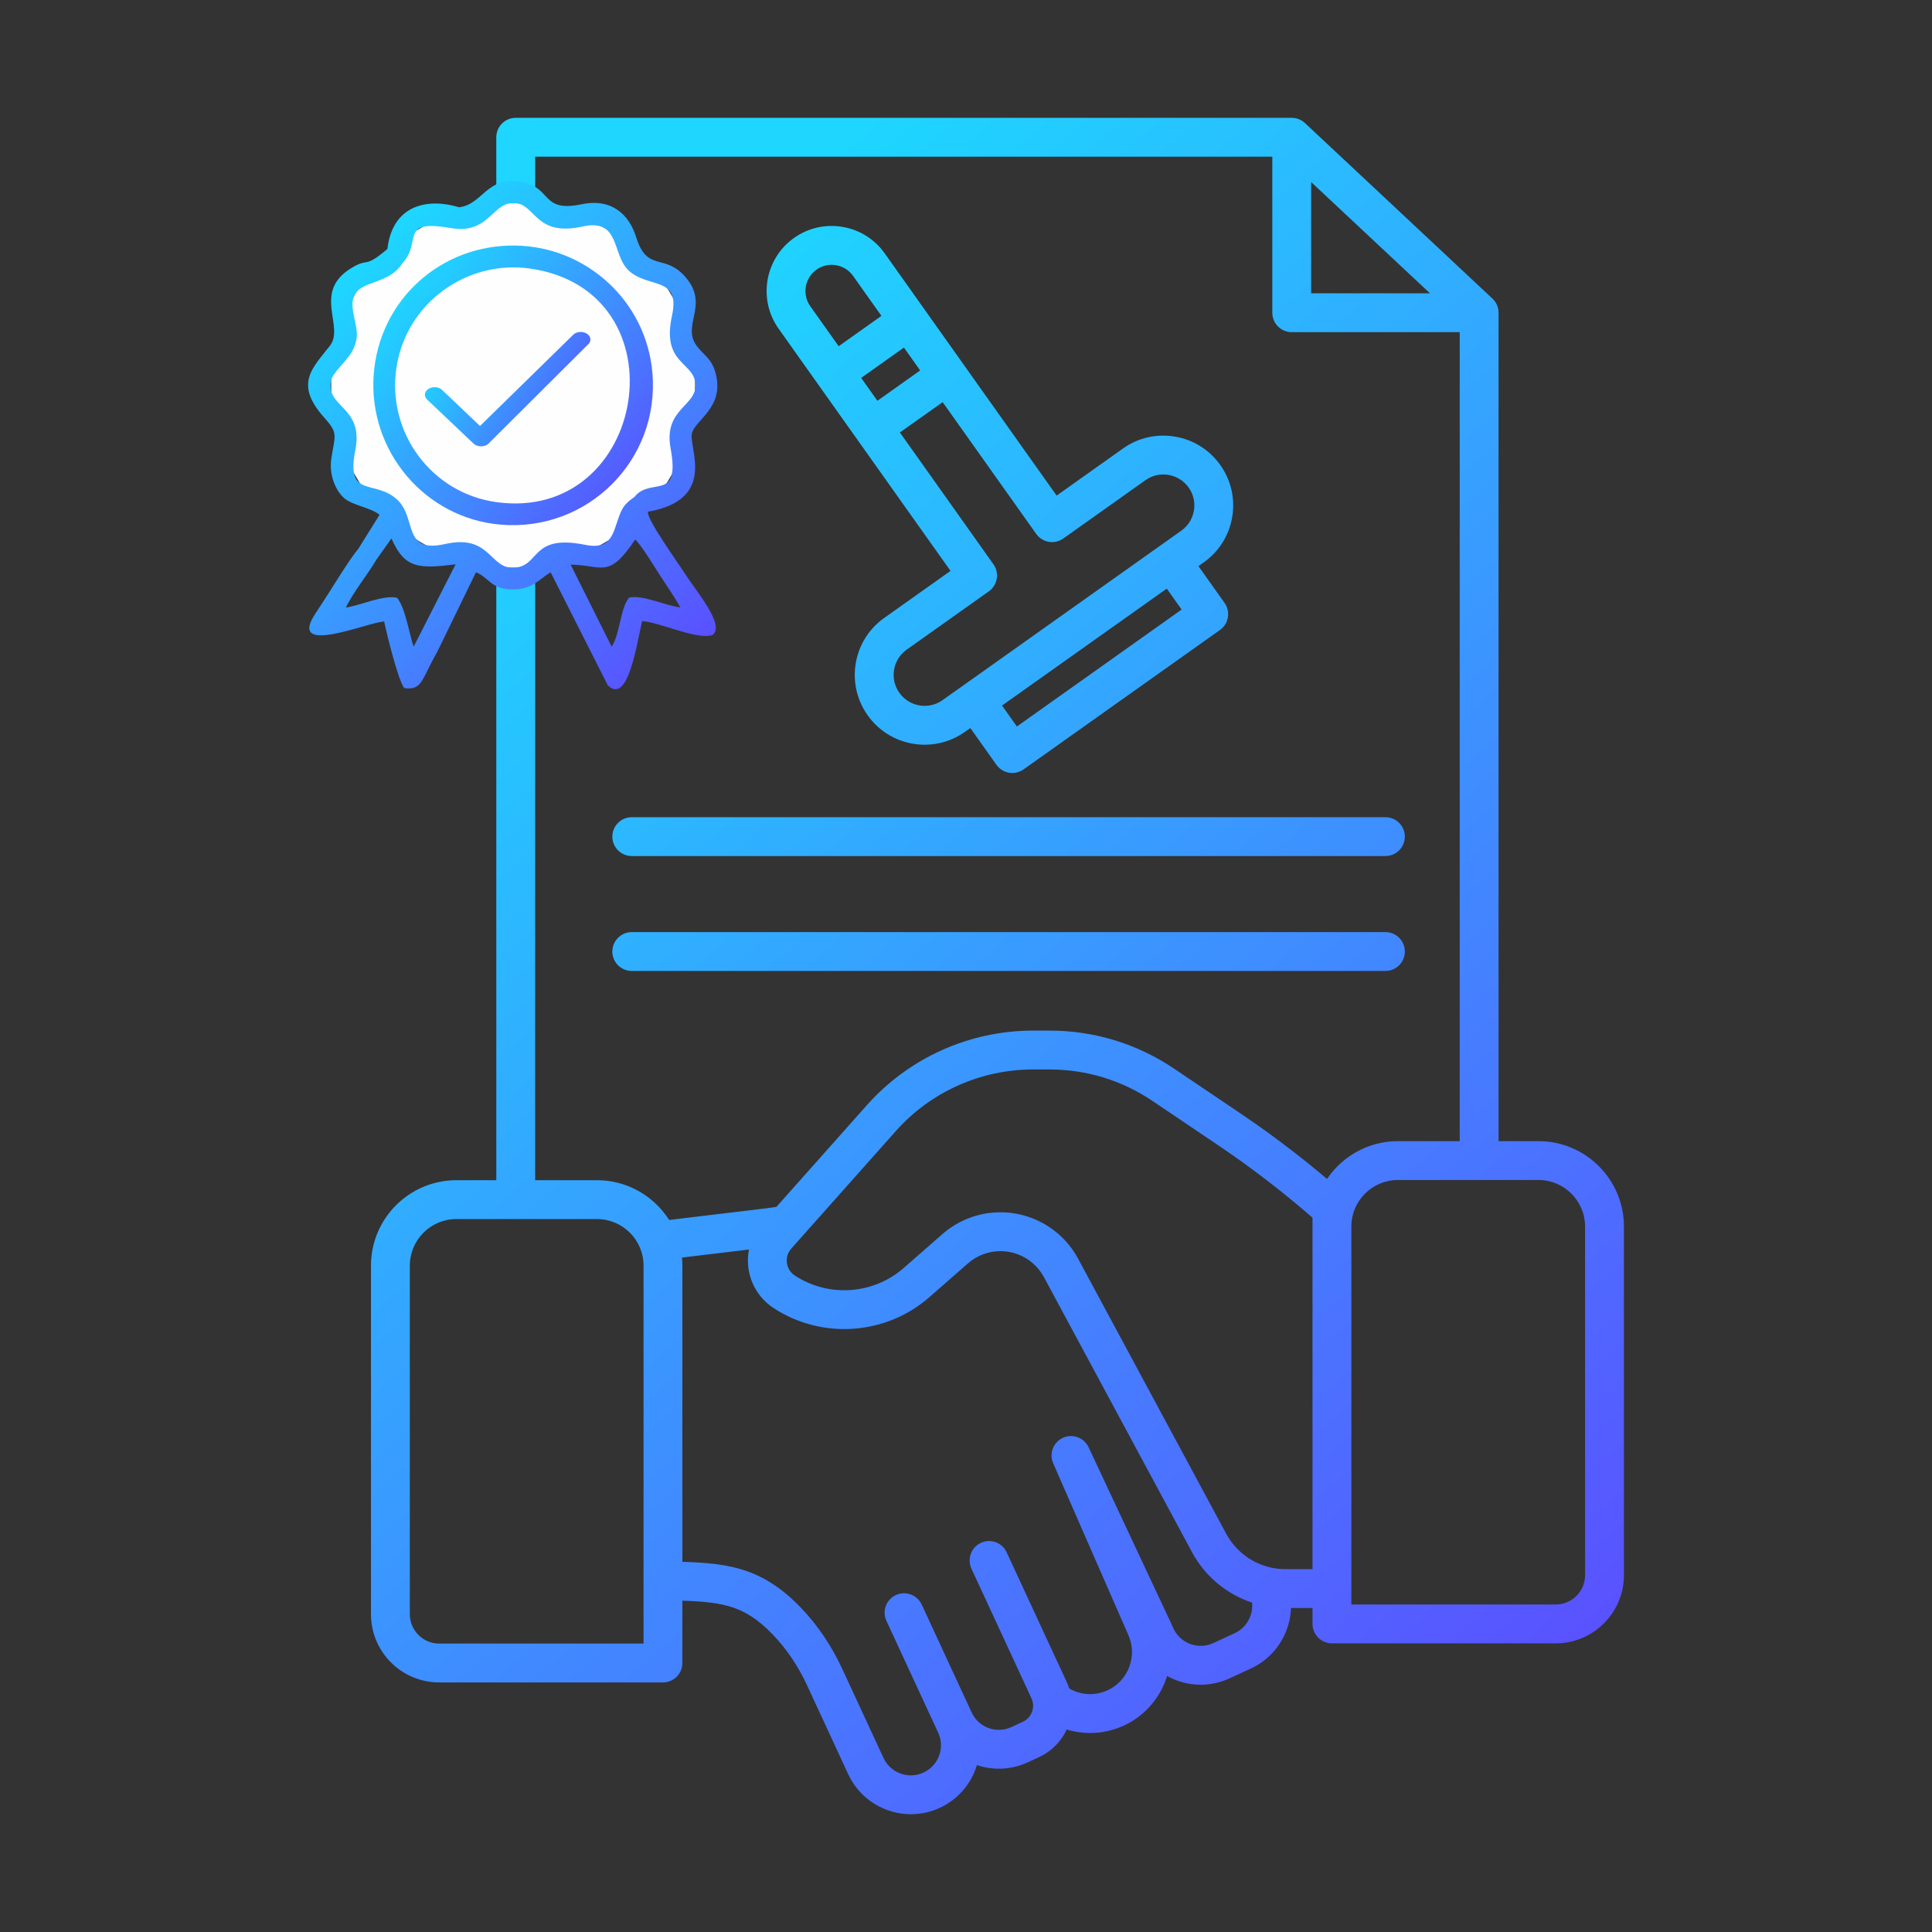 <?xml version="1.0" encoding="UTF-8"?>
<!DOCTYPE svg PUBLIC "-//W3C//DTD SVG 1.1//EN" "http://www.w3.org/Graphics/SVG/1.1/DTD/svg11.dtd">
<!-- Creator: CorelDRAW 2021 (64-Bit) -->
<svg xmlns="http://www.w3.org/2000/svg" xml:space="preserve" width="1.378in" height="1.378in" version="1.1" style="shape-rendering:geometricPrecision; text-rendering:geometricPrecision; image-rendering:optimizeQuality; fill-rule:evenodd; clip-rule:evenodd"
viewBox="0 0 1375.91 1375.91"
 xmlns:xlink="http://www.w3.org/1999/xlink"
 xmlns:xodm="http://www.corel.com/coreldraw/odm/2003">
 <rect x="0" y="0" width="1375.91" height="1375.91" fill="#333333" stroke="none"/>
 <defs>
  <style type="text/css">
   <![CDATA[
    .fil0 {fill:none}
    .fil2 {fill:#FEFEFE}
    .fil5 {fill:url(#id0)}
    .fil4 {fill:url(#id1)}
    .fil3 {fill:url(#id2)}
    .fil1 {fill:url(#id3);fill-rule:nonzero}
   ]]>
  </style>
  <linearGradient id="id0" gradientUnits="userSpaceOnUse" x1="306.21" y1="255.96" x2="412.5" y2="317.93">
   <stop offset="0" style="stop-opacity:1; stop-color:#1ED6FF"/>
   <stop offset="1" style="stop-opacity:1; stop-color:#5D4AFF"/>
  </linearGradient>
  <linearGradient id="id1" gradientUnits="userSpaceOnUse" xlink:href="#id0" x1="271.97" y1="222.69" x2="451.52" y2="374.16">
  </linearGradient>
  <linearGradient id="id2" gradientUnits="userSpaceOnUse" xlink:href="#id0" x1="228.34" y1="215.79" x2="491.16" y2="491.11">
  </linearGradient>
  <linearGradient id="id3" gradientUnits="userSpaceOnUse" xlink:href="#id0" x1="291.46" y1="374.04" x2="1096.07" y2="1292.93">
  </linearGradient>
 </defs>
 <g id="Layer_x0020_1">
  <rect class="fil0" x="-0.02" width="1375.91" height="1375.91"/>
  <g id="_2352671950304">
   <path class="fil1" d="M812.91 1157.49l-3.31 0c-7.64,0 -13.83,-6.19 -13.83,-13.83 0,-7.64 6.19,-13.83 13.83,-13.83l3.31 0c7.64,0 13.83,6.19 13.83,13.83 0,7.64 -6.2,13.83 -13.83,13.83zm-445.63 -289.33c-7.64,0 -13.83,-6.19 -13.83,-13.83l0 -756.58c0,-7.64 6.19,-13.83 13.83,-13.83l552.66 0c7.63,0 13.83,6.19 13.83,13.83 0,7.64 -6.19,13.83 -13.83,13.83l-538.82 0 0 742.75c0,7.64 -6.19,13.83 -13.83,13.83zm686.12 -27.83c-7.64,0 -13.83,-6.2 -13.83,-13.83l0 -603.79c0,-7.63 6.19,-13.83 13.83,-13.83 7.64,0 13.83,6.2 13.83,13.83l0 603.79c0,7.64 -6.19,13.83 -13.83,13.83zm-0.01 -603.79l-133.46 0c-7.64,0 -13.83,-6.2 -13.83,-13.83l0 -124.95c0,-7.64 6.19,-13.83 13.83,-13.83 7.64,0 13.83,6.19 13.83,13.83l0 111.11 119.62 0c7.64,0 13.83,6.19 13.83,13.83 0,7.64 -6.19,13.84 -13.83,13.84zm-0.01 0.02l-133.45 0c-7.64,0 -13.83,-6.2 -13.83,-13.84l0 -124.97c0,-7.63 6.19,-13.83 13.83,-13.83 7.64,0 13.83,6.2 13.83,13.83l0 111.13 119.61 0c7.64,0 13.84,6.2 13.84,13.83 0,7.64 -6.2,13.84 -13.84,13.84zm0.01 -0.02c-3.39,0 -6.79,-1.23 -9.45,-3.73l-133.45 -124.94c-5.58,-5.22 -5.87,-13.98 -0.65,-19.55 5.23,-5.59 13.98,-5.87 19.55,-0.65l133.45 124.94c5.57,5.22 5.87,13.98 0.64,19.56 -2.72,2.91 -6.41,4.38 -10.1,4.38zm-66.73 373.1l-536.73 0c-7.65,0 -13.84,-6.2 -13.84,-13.83 0,-7.64 6.19,-13.83 13.84,-13.83l536.72 0c7.64,0 13.83,6.2 13.83,13.83 0,7.64 -6.19,13.83 -13.83,13.83zm0 81.84l-536.73 0c-7.65,0 -13.84,-6.19 -13.84,-13.84 0,-7.63 6.19,-13.83 13.84,-13.83l536.72 0c7.64,0 13.83,6.19 13.83,13.83 0,7.65 -6.19,13.84 -13.83,13.84zm-290.44 -267.81c-4.33,0 -8.59,-2.02 -11.29,-5.83l-130.43 -183.76c-14.79,-20.84 -9.88,-49.83 10.97,-64.62 10.08,-7.16 22.36,-9.95 34.56,-7.88 12.17,2.05 22.86,8.75 30.04,18.87l130.43 183.76c4.42,6.23 2.96,14.86 -3.27,19.29 -6.22,4.42 -14.86,2.96 -19.29,-3.28l-130.43 -183.75c-2.9,-4.07 -7.18,-6.77 -12.08,-7.6 -4.95,-0.83 -9.9,0.29 -13.95,3.16 -8.4,5.96 -10.38,17.65 -4.42,26.05l130.43 183.76c4.42,6.23 2.95,14.87 -3.27,19.29 -2.43,1.72 -5.22,2.55 -7.99,2.55zm-37.66 106.69c-2.79,0 -5.6,-0.24 -8.41,-0.71 -13.1,-2.23 -24.54,-9.42 -32.23,-20.25 -7.67,-10.8 -10.68,-23.97 -8.48,-37.07 2.25,-13.14 9.44,-24.57 20.25,-32.24l58.52 -41.53c6.23,-4.42 14.87,-2.96 19.29,3.27 4.42,6.23 2.95,14.87 -3.27,19.29l-58.52 41.53c-4.8,3.4 -7.98,8.49 -8.98,14.31 -0.97,5.79 0.36,11.64 3.77,16.43 3.41,4.8 8.49,7.99 14.29,8.98 5.81,0.98 11.65,-0.35 16.45,-3.76l170.05 -120.69c4.8,-3.4 7.98,-8.49 8.98,-14.31 0.99,-5.78 -0.35,-11.62 -3.77,-16.43 -3.41,-4.8 -8.49,-7.98 -14.29,-8.96 -5.81,-0.99 -11.65,0.34 -16.45,3.75l-58.52 41.54c-6.23,4.42 -14.86,2.96 -19.28,-3.28 -4.42,-6.23 -2.96,-14.86 3.27,-19.28l58.52 -41.54c10.81,-7.68 23.99,-10.69 37.09,-8.46 13.1,2.22 24.54,9.41 32.22,20.23 7.69,10.83 10.7,24.01 8.48,37.09 -2.24,13.11 -9.43,24.55 -20.24,32.22l-170.05 120.7c-8.51,6.03 -18.45,9.18 -28.67,9.18zm62.36 20.14c-0.77,0 -1.54,-0.07 -2.31,-0.19 -3.62,-0.62 -6.84,-2.65 -8.97,-5.63l-26.61 -37.49c-4.42,-6.23 -2.95,-14.86 3.27,-19.29 6.23,-4.42 14.86,-2.96 19.29,3.27l18.6 26.21 117.32 -83.27 -18.59 -26.21c-4.42,-6.23 -2.96,-14.86 3.27,-19.28 6.23,-4.42 14.87,-2.96 19.29,3.27l26.61 37.48c2.12,2.99 2.98,6.7 2.35,10.32 -0.61,3.61 -2.64,6.84 -5.63,8.97l-139.88 99.29c-2.36,1.67 -5.16,2.55 -8.01,2.55zm-126.9 -270.81c-4.33,0 -8.59,-2.03 -11.29,-5.83 -4.42,-6.23 -2.95,-14.87 3.27,-19.29l53.02 -37.63c6.23,-4.42 14.86,-2.95 19.29,3.27 4.42,6.23 2.96,14.87 -3.27,19.29l-53.01 37.63c-2.43,1.73 -5.23,2.56 -8,2.56zm27.59 38.85c-4.33,0 -8.59,-2.02 -11.29,-5.83 -4.42,-6.23 -2.95,-14.86 3.28,-19.29l53.02 -37.63c6.23,-4.42 14.86,-2.95 19.29,3.28 4.42,6.23 2.96,14.86 -3.28,19.28l-53.01 37.63c-2.44,1.73 -5.23,2.56 -8,2.56zm-296.59 549.63c-18.29,0 -33.16,14.88 -33.16,33.17l0 248.25c0,11.53 9.38,20.9 20.9,20.9l145.55 0 0 -269.16c0,-18.29 -14.88,-33.16 -33.16,-33.16l-100.12 0 0 0zm147.11 329.99l-159.37 0c-26.78,0 -48.57,-21.79 -48.57,-48.57l0 -248.25c0,-33.54 27.28,-60.83 60.83,-60.83l100.12 0c33.54,0 60.83,27.29 60.83,60.83l0 283c0,7.64 -6.2,13.83 -13.83,13.83zm490.26 -55.49l145.54 0c11.53,0 20.91,-9.38 20.91,-20.9l0 -248.26c0,-18.28 -14.88,-33.16 -33.17,-33.16l-100.12 0c-18.29,0 -33.17,14.88 -33.17,33.16l0.01 269.16 0 0zm145.54 27.67l-159.37 0c-7.64,0 -13.83,-6.19 -13.83,-13.83l0 -283c0,-33.53 27.29,-60.82 60.83,-60.82l100.12 0c33.54,0 60.83,27.29 60.83,60.82l0 248.26c0.01,26.78 -21.79,48.57 -48.57,48.57zm-331.63 63.84c-12.68,0 -25.21,-4.22 -35.59,-12.43 -6,-4.73 -7.02,-13.43 -2.29,-19.42 4.73,-6 13.44,-7.02 19.43,-2.29 8.88,7.01 20.78,8.42 31.04,3.68 14.62,-6.77 21.26,-24.29 14.79,-39.06l-53.64 -122.57c-3.06,-6.99 0.13,-15.15 7.13,-18.21 6.99,-3.05 15.16,0.13 18.22,7.13l53.64 122.56c12.45,28.45 -0.34,62.21 -28.53,75.27 -7.76,3.59 -16.01,5.35 -24.2,5.35zm78.82 -34.37c-5.83,0 -11.69,-1.05 -17.33,-3.18 -12.44,-4.68 -22.26,-13.95 -27.63,-26.11l-1.35 -3.05 -58.61 -125.06c-3.24,-6.91 -0.26,-15.16 6.65,-18.4 6.93,-3.24 15.15,-0.26 18.4,6.66l58.67 125.2c0.05,0.08 0.09,0.18 0.12,0.26l1.42 3.2c2.36,5.31 6.64,9.36 12.08,11.42 5.43,2.03 11.31,1.82 16.57,-0.62l15.26 -7.05c10.09,-4.68 14.97,-16.5 11.1,-26.92 -2.67,-7.16 0.97,-15.13 8.13,-17.8 7.16,-2.67 15.13,0.98 17.79,8.13 8.89,23.88 -2.26,50.98 -25.41,61.69l-15.26 7.04c-6.56,3.05 -13.56,4.58 -20.6,4.58zm-206.36 92.22c-18.56,0 -36.37,-10.56 -44.68,-28.48l-29.26 -63.21c-6.39,-13.8 -14.6,-25.99 -24.42,-36.23 -21.87,-22.8 -38.81,-23.36 -72.57,-24.46l-6.18 -0.21c-7.63,-0.26 -13.61,-6.68 -13.34,-14.31 0.27,-7.64 6.69,-13.67 14.31,-13.34l6.11 0.2c35.96,1.18 61.94,2.03 91.62,32.95 11.94,12.44 21.88,27.17 29.57,43.76l29.26 63.21c4.97,10.73 17.76,15.43 28.49,10.46 9.4,-4.36 14.35,-14.77 11.79,-24.75 -0.33,-1.31 -0.77,-2.54 -1.32,-3.73l-36.32 -78.47c-3.21,-6.93 -0.2,-15.15 6.74,-18.37 6.93,-3.2 15.16,-0.19 18.37,6.75l36.32 78.47c1.29,2.77 2.31,5.66 3.03,8.56 5.87,22.82 -5.47,46.69 -26.98,56.65 -6.65,3.07 -13.66,4.53 -20.54,4.53zm-170.75 -395.61c-6.91,0 -12.87,-5.16 -13.72,-12.19 -0.91,-7.59 4.49,-14.47 12.08,-15.38l69.52 -8.35c3.91,-0.45 7.77,-1.07 11.51,-1.82 7.49,-1.5 14.79,3.35 16.28,10.85 1.51,7.49 -3.35,14.78 -10.84,16.28 -4.48,0.9 -9.1,1.63 -13.7,2.16l-69.48 8.34c-0.56,0.07 -1.12,0.1 -1.66,0.1zm233.3 363.18c-14.61,0 -28.84,-6.54 -38.4,-18.6 -0.2,-0.25 -0.39,-0.5 -0.56,-0.76 -2.17,-2.82 -4.03,-5.9 -5.54,-9.17l-35.53 -76.76c-3.21,-6.93 -0.19,-15.15 6.74,-18.37 6.93,-3.2 15.15,-0.19 18.36,6.75l35.53 76.76c0.72,1.54 1.6,2.98 2.63,4.28 0.16,0.2 0.31,0.4 0.45,0.6 6.21,7.37 16.57,9.68 25.41,5.59l8.05 -3.72c6.29,-2.92 9.05,-10.41 6.14,-16.69l-42.75 -92.32c-0.1,-0.21 -0.19,-0.42 -0.28,-0.63 -2.86,-7.08 0.53,-15.2 7.62,-18.06 6.99,-2.83 14.93,0.42 17.88,7.32l42.63 92.05c9.32,20.14 0.51,44.1 -19.62,53.44l-8.06 3.73c-6.68,3.08 -13.74,4.57 -20.71,4.57zm1.2 -396.25c7.46,0 14.77,1.31 21.72,3.88 14.36,5.3 26.28,15.65 33.55,29.14l105.47 195.88c8.38,15.57 24.58,25.25 42.26,25.25l19.22 0 0 -250.31c-21.21,-18.47 -43.74,-35.77 -67.03,-51.48l-47.07 -31.74c-21.68,-14.61 -46.95,-22.33 -73.07,-22.33l-11.9 0c-37.31,0 -72.92,15.99 -97.69,43.87l-74.48 83.74c-2.65,2.99 -3.2,6.24 -3.2,8.44 0,4.35 2.15,8.35 5.76,10.71 24.05,15.76 55.96,13.54 77.59,-5.43l27.47 -24.06c11.48,-10.04 26.17,-15.57 41.4,-15.57zm236.06 281.81l-33.06 0c-27.88,0 -53.4,-15.25 -66.62,-39.8l-105.46 -195.87c-4.07,-7.54 -10.75,-13.34 -18.78,-16.31 -3.89,-1.43 -7.97,-2.16 -12.14,-2.16 -8.52,0 -16.75,3.09 -23.17,8.71l-27.46 24.05c-30.92,27.11 -76.56,30.3 -110.98,7.76 -11.43,-7.49 -18.26,-20.15 -18.26,-33.86 0,-9.89 3.61,-19.41 10.19,-26.81l74.48 -83.75c30.01,-33.78 73.15,-53.16 118.36,-53.16l11.9 0c31.65,0 62.26,9.36 88.53,27.06l47.08 31.75c26.01,17.54 51.11,36.99 74.57,57.8 2.96,2.63 4.65,6.39 4.65,10.35l0 270.41c0.01,7.64 -6.18,13.84 -13.83,13.84z"/>
   <g>
    <path class="fil2" d="M494.54 262.76c-5.7,-66.28 -61.02,-116.84 -126.88,-117.91 -69.31,-1.12 -126.47,50.48 -131.47,119.85 -5.06,70.27 47.16,132.78 117.56,138.83 80.38,6.93 147.79,-59.5 140.79,-140.77z"/>
    <path class="fil3" d="M406.4 402.12c22.85,0.3 26.86,10.65 45.95,-17.87 4.2,3.66 13.87,19.61 16.73,24.06 5.22,8.11 10.89,16.17 15.47,24.25 -11.01,-1.2 -26.04,-9.02 -36.5,-7.01 -6.49,7.94 -6.34,25.58 -12.43,35.02l-29.22 -58.46zm-81.9 -0.22c-2.78,5.16 -29.88,58.84 -29.96,58.6 -3.7,-11.53 -5.72,-26.9 -11.69,-34.77 -9.4,-2.3 -26.39,5.44 -36.51,6.98 5.17,-10.98 15.27,-23.19 21.71,-34.11l10.74 -15.15c9.38,21.56 19.51,21.68 45.71,18.45zm14.45 5.7l-27.62 56.74c-11.25,19.64 -10.53,27.56 -23.48,25.69 -4.34,-5.95 -11.95,-36.58 -14.27,-47.41 -11.11,0.25 -70.18,25.71 -48.58,-6.27 3.76,-5.56 6.51,-10.02 9.76,-15.08 6.05,-9.42 14.11,-22.71 20.41,-30.42l15.14 -24.22c-6.35,-5.22 -19.02,-6.59 -25.1,-11.8 -5.93,-5.07 -11.1,-16.29 -9.22,-28.47 2.54,-16.52 5.11,-17.57 -4.89,-28.73 -21.63,-24.13 -8.94,-35.08 3.8,-51.31 10.89,-13.88 -12.97,-38.55 15.67,-55.63 12.8,-7.63 8.19,1.09 25.34,-13.38 3.71,-32.39 29.84,-36.2 51.04,-29.69 17.04,-2.04 19.63,-22.63 44.41,-18.11 22.14,4.04 13.53,22.06 43.01,15.94 21.12,-4.39 33.64,7.27 38.64,23.33 7.98,25.6 20.04,11.18 35.08,28.43 17.46,20.03 -3.02,34.28 8.12,49.16 4.92,6.58 10.57,8.9 13.37,19.17 6.82,24.98 -15.14,33.61 -16.9,43.51 -1.86,10.51 17.81,46.87 -31.24,55.39 -1,5.26 20.45,34.92 26.21,43.91 8.05,12.56 29.18,37.08 19.77,43.9 -11.14,3.65 -37.07,-8.97 -50.12,-9.93 -4.17,17.91 -10.11,59.63 -24.46,45.74l-40.69 -80.49c-7.91,4.71 -12.99,12.16 -26.58,12.21 -16.33,0.07 -17.34,-8.77 -26.63,-12.17zm-52.34 -220.17c14.46,-15.64 -3.16,-31.45 34.63,-24.99 28.16,4.82 29.54,-20.73 47.12,-17.62 13.25,2.34 13.9,23.67 46.42,16.5 27.25,-6.01 20.69,19.82 32.94,31.32 13.94,13.09 37.09,3.62 30.84,32.27 -7.3,33.47 14.34,32.66 16.57,47.27 2.61,17.1 -22.91,18 -17.54,47.17 7.1,38.53 -14.24,19.91 -25.79,34.58 -9.47,6.58 -9.42,9.85 -13.91,22.55 -3.58,10.13 -8.79,14.01 -21.2,11.52 -38.66,-7.76 -31.85,14.66 -49.94,16.29 -18.2,1.65 -16.93,-24.23 -49.82,-16.85 -30.59,6.87 -19.86,-18.41 -34,-31.55 -16.18,-15.03 -36.8,-0.28 -29.87,-35.46 6.18,-31.37 -21.72,-30.04 -17.16,-49.78 1.27,-5.49 11.43,-13.89 15.02,-20.72 5.84,-11.11 2.29,-17.08 0.46,-28.49 -3.94,-24.54 23.34,-15.1 35.24,-34.01z"/>
    <path class="fil4" d="M464.62 265.47c-4.38,-50.92 -46.88,-89.77 -97.48,-90.59 -53.25,-0.86 -97.17,38.78 -101.01,92.08 -3.89,53.99 36.23,102.01 90.32,106.66 61.75,5.32 113.54,-45.71 108.17,-108.15zm-111.04 92.15c-46.43,-6.38 -78.44,-49.94 -71.17,-96.31 7.17,-45.73 50.27,-76.61 95.46,-69.99 110.27,16.16 83.18,181.05 -24.29,166.3z"/>
    <path class="fil5" d="M337.28 315.94c1.33,1.24 3.27,1.93 5.32,1.93 0.14,0 0.29,0 0.44,-0.01 2.2,-0.11 4.21,-1.04 5.39,-2.48l70.96 -70.7c2.06,-2.51 1.1,-5.84 -2.12,-7.43 -3.23,-1.6 -7.5,-0.86 -9.55,1.65l-65.88 64.48 -27.01 -25.71c-2.46,-2.29 -6.81,-2.59 -9.75,-0.69 -2.94,1.9 -3.33,5.29 -0.89,7.59l33.08 31.37z"/>
   </g>
  </g>
 </g>
</svg>
